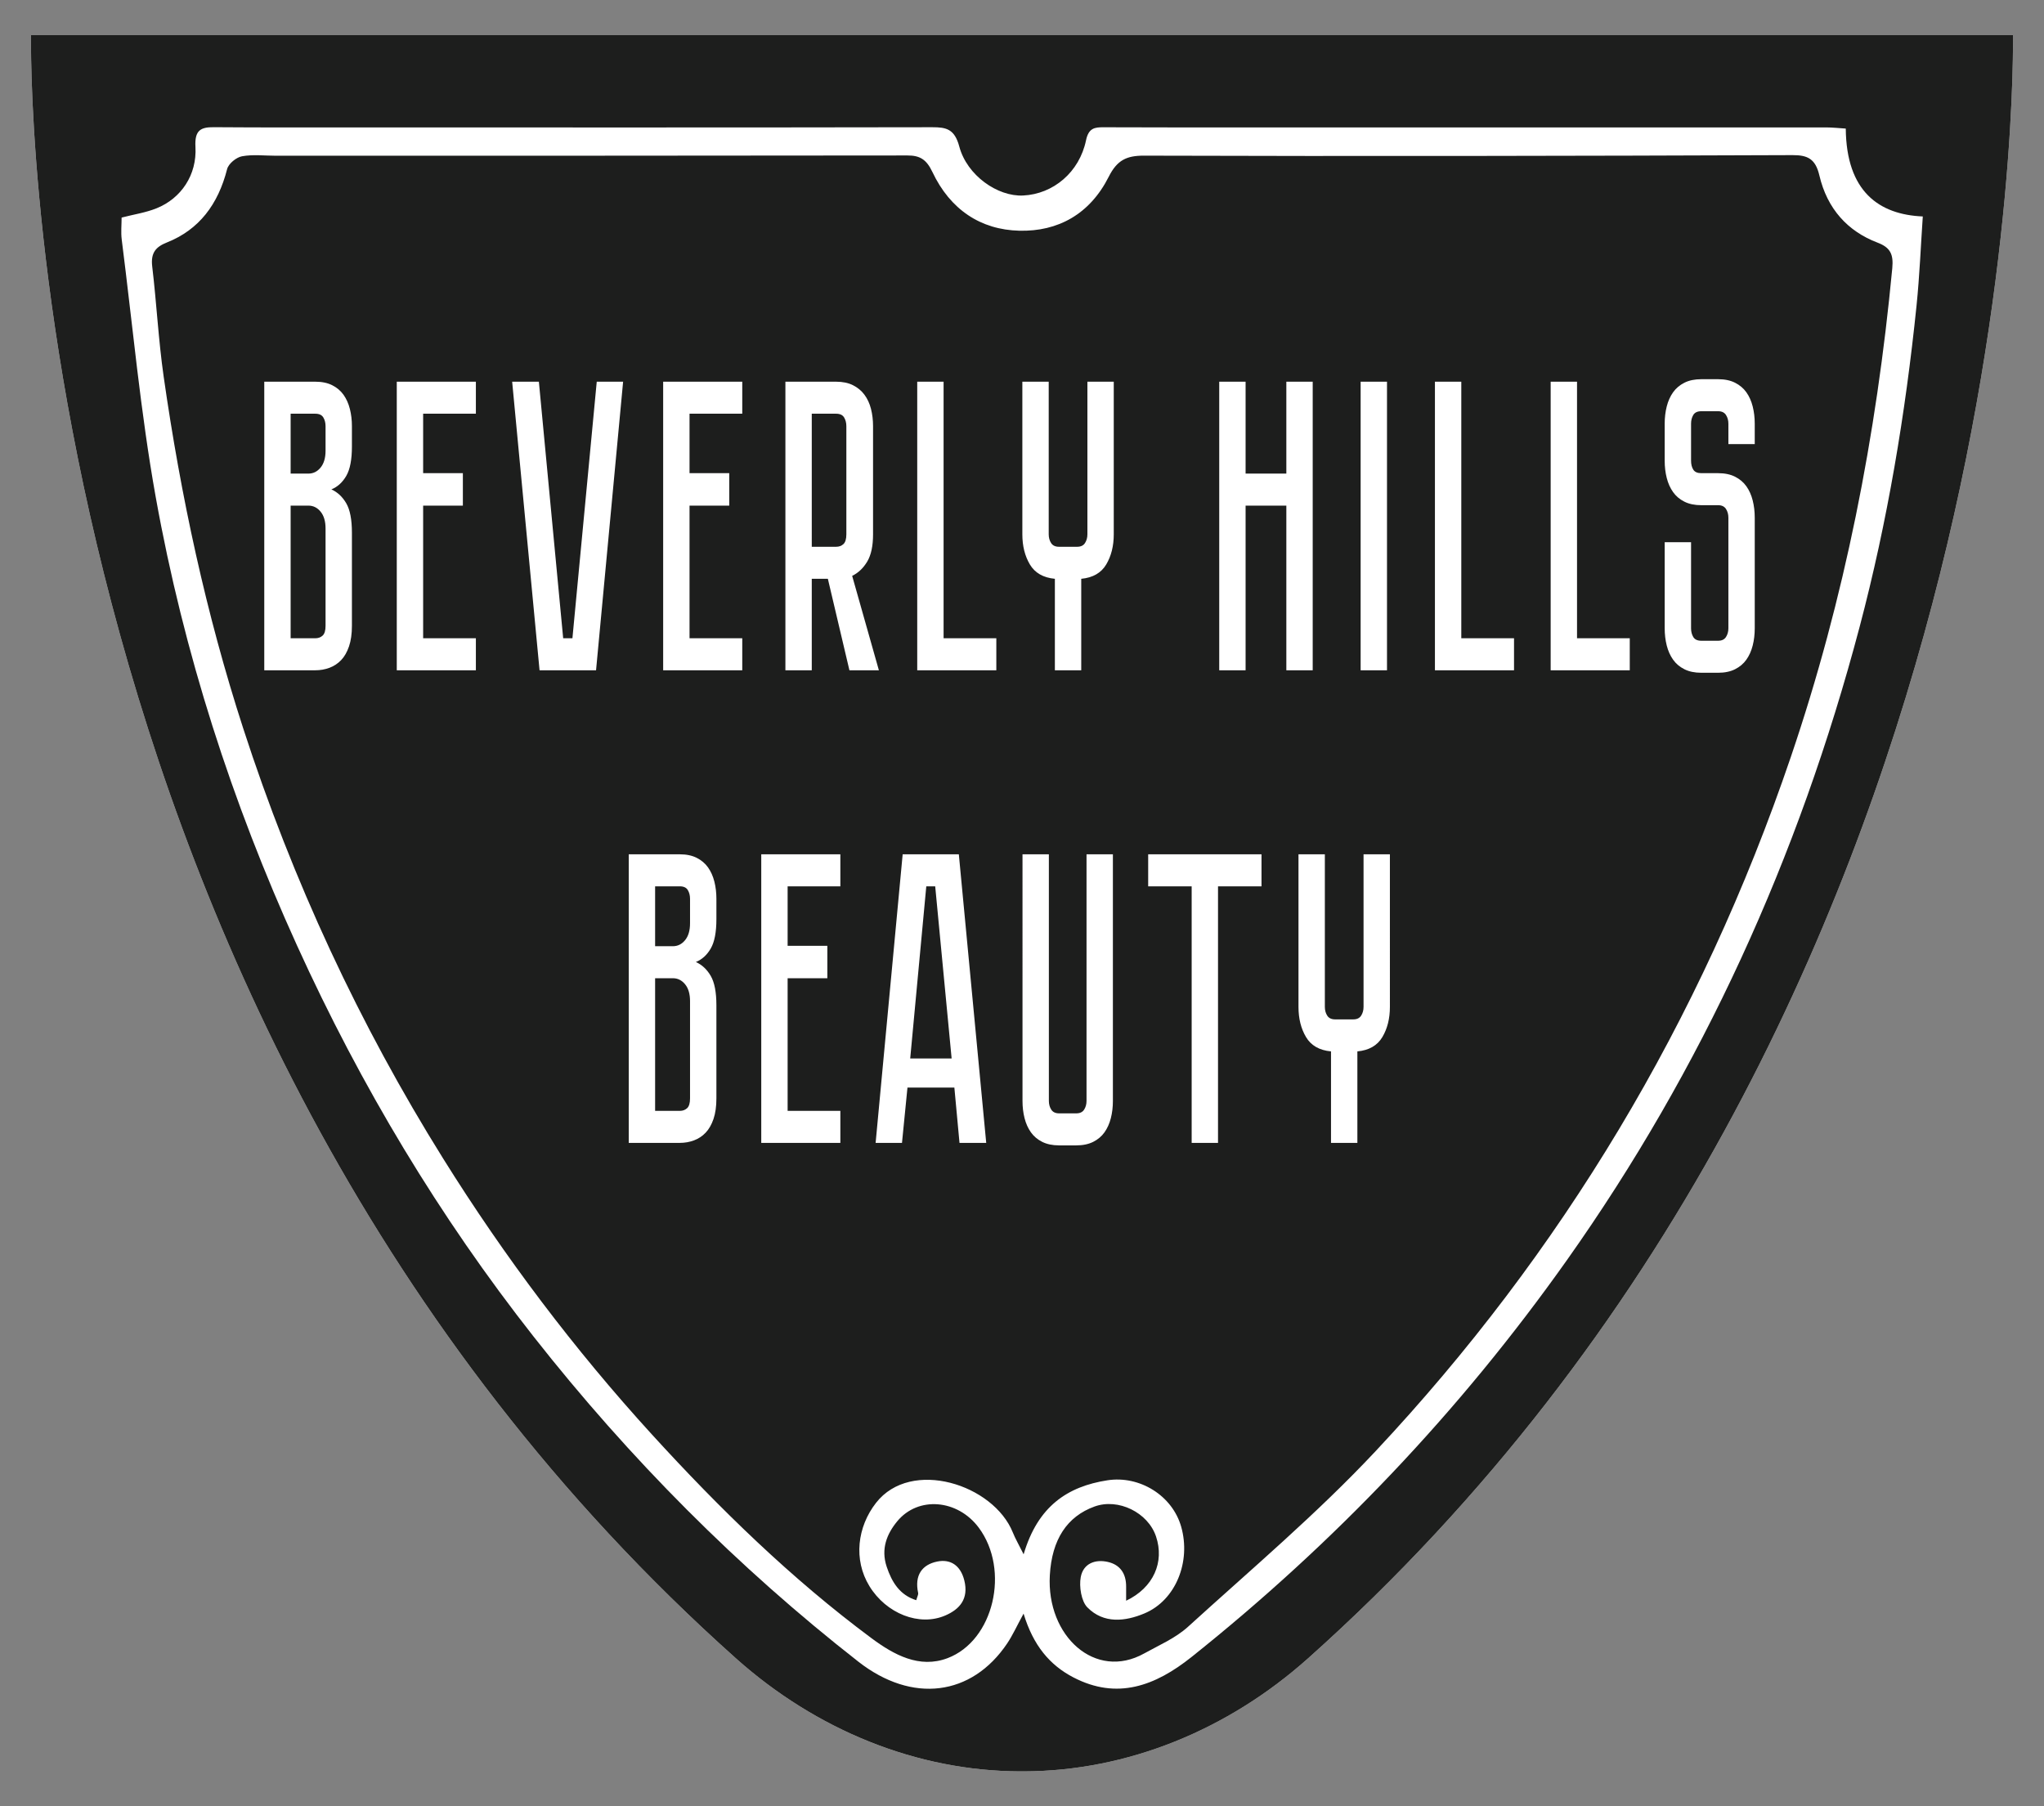 <?xml version="1.0" encoding="UTF-8"?> <svg xmlns="http://www.w3.org/2000/svg" xmlns:xlink="http://www.w3.org/1999/xlink" version="1.1" id="Слой_1" x="0px" y="0px" viewBox="0 0 919.837 812.918" style="enable-background:new 0 0 919.837 812.918;" xml:space="preserve"><rect x="0" y="0" width="919.837" height="812.918" fill="#808080" stroke="none"/> <style type="text/css"> .st0{fill:#FFFFFF;} .st1{fill:#1D1E1D;} </style> <g> <path class="st0" d="M905.863,15.74H13.973c0,0-8.895,439.474,317.227,730.598 c36.033,32.167,81.2,50.719,127.902,50.841c0.272,0,0.544,0,0.816,0 c0.272,0,0.544,0,0.815,0c46.703-0.122,91.869-18.674,127.902-50.841 C914.758,455.214,905.863,15.74,905.863,15.74z"></path> <path class="st1" d="M905.863,15.74H13.973c0,0-8.895,439.474,317.227,730.598 c36.033,32.167,81.2,50.719,127.902,50.841c0.272,0,0.544,0,0.816,0 c0.272,0,0.544,0,0.815,0c46.703-0.122,91.869-18.674,127.902-50.841 C914.758,455.214,905.863,15.74,905.863,15.74z M862.489,137.409 c-5.012,48.957-13.115,97.358-25.626,144.703 c-27.439,103.837-70.923,199.105-131.712,284.971 c-48.387,68.35-104.943,127.57-168.927,178.618 c-16.361,13.054-33.481,19.412-53.145,9.205 c-10.689-5.55-18.099-14.372-22.454-28.715c-3.101,5.688-4.94,9.791-7.382,13.42 c-15.953,23.709-42.737,27.151-66.982,8.19 c-54.153-42.349-102.815-91.201-146.115-146.263 c-42.349-53.852-77.714-112.691-106.54-176.151 c-29.187-64.255-50.909-131.412-63.521-201.632 c-6.874-38.273-10.382-77.256-15.307-115.935c-0.415-3.259-0.055-6.634-0.055-9.906 c5.518-1.422,10.821-2.204,15.718-4.17 c11.126-4.466,18.222-15.094,17.513-27.605c-0.429-7.576,2.396-8.94,8.252-8.896 c22.182,0.168,44.366,0.105,66.55,0.108c85.604,0.009,171.209,0.063,256.813-0.094 c6.281-0.011,10.022,0.812,12.128,8.701 c3.476,13.021,17.24,22.58,28.721,22.031 c13.573-0.649,25.334-10.481,28.317-24.867c1.157-5.58,3.995-5.86,7.877-5.846 c12.228,0.043,24.456,0.079,36.685,0.078 c96.126-0.007,192.252-0.029,288.378-0.014c3.007,0.001,6.013,0.345,8.951,0.525 c0.254,28.413,15.045,38.728,34.663,39.549 C864.379,110.749,863.849,124.129,862.489,137.409z"></path> <polygon class="st1" points="416.847,398.878 409.61,476.353 428.251,476.353 420.858,398.878 "></polygon> <path class="st1" d="M302.823,440.238h-8.01v59.696h11.093 c1.337,0,2.441-0.402,3.317-1.214c0.87-0.811,1.305-2.278,1.305-4.401v-43.787 c0-3.245-0.746-5.77-2.233-7.581C306.808,441.146,304.984,440.238,302.823,440.238z"></path> <path class="st1" d="M305.906,398.878h-11.093v26.95h8.01 c2.161,0,3.985-0.902,5.472-2.713c1.486-1.811,2.233-4.336,2.233-7.581v-11.041 c0-1.493-0.331-2.804-1-3.927C308.859,399.443,307.652,398.878,305.906,398.878z"></path> <path class="st1" d="M376.247,186.187h-10.937V246.072h10.937 c1.337,0,2.441-0.402,3.317-1.214c0.87-0.811,1.311-2.278,1.311-4.401v-48.655 c0-1.493-0.338-2.804-1.006-3.927C379.2,186.752,377.993,186.187,376.247,186.187z"></path> <path class="st1" d="M141.883,186.187h-11.093v26.95h8.01c2.161,0,3.985-0.902,5.472-2.713 c1.486-1.811,2.233-4.336,2.233-7.581v-11.041c0-1.493-0.331-2.804-1-3.927 C144.837,186.752,143.629,186.187,141.883,186.187z"></path> <path class="st1" d="M818.747,78.947c-1.748-7.471-5.274-9.16-12.068-9.135 c-97.281,0.369-194.563,0.54-291.843,0.239 c-7.85-0.024-12.105,1.998-15.874,9.471 c-8.541,16.938-22.928,24.731-40.235,24.31 c-17.383-0.423-31.116-9.461-39.153-26.478c-2.675-5.664-5.68-7.395-11.162-7.387 c-94.727,0.135-189.454,0.112-284.181,0.122 c-5.119,0-10.338-0.664-15.315,0.24c-2.538,0.461-6.074,3.294-6.711,5.787 c-4.07,15.951-12.662,27.264-27.058,32.985 c-4.939,1.963-7.394,4.565-6.647,10.825c1.968,16.479,2.801,33.134,5.149,49.54 c7.712,53.882,19.097,106.826,35.805,158.35 c22.295,68.751,52.315,133.255,90.008,193.635 c27.766,44.478,59.015,85.853,93.822,124.015 c30.58,33.527,62.877,65.017,98.853,91.746 c10.202,7.58,21.617,13.795,34.247,9.035 c20.906-7.881,28.196-39.717,14.108-58.696 c-9.506-12.806-27.291-14.362-36.739-2.884 c-4.7,5.709-7.376,12.423-4.744,20.365c2.351,7.094,5.948,12.808,13.318,15.121 c0.435-1.578,1.013-2.516,0.852-3.269c-1.707-8.005,1.792-12.739,8.576-14.126 c5.966-1.22,10.522,1.702,12.211,8.518c2.06,8.312-2.145,12.961-8.487,15.724 c-11.756,5.12-26.663-0.799-34.243-13.21 c-7.265-11.894-5.418-26.678,3.003-37.456 c15.768-20.182,52.881-8.299,61.569,13.374c1.129,2.815,2.673,5.434,4.847,9.791 c6.372-21.626,19.743-30.53,37.728-33.311 c14.403-2.226,29.178,6.795,33.182,20.92c4.452,15.705-2.418,33.07-16.54,38.992 c-8.582,3.598-18.306,4.805-25.713-2.743c-2.686-2.737-3.755-9.34-2.954-13.606 c1.161-6.189,6.578-8.116,12.212-6.817c5.38,1.241,8.268,5.081,8.213,11.223 c-0.016,1.771-0.003,3.542-0.003,6.231c12.357-5.873,17.318-17.412,13.453-28.921 c-3.628-10.804-16.999-17.324-27.642-13.48 c-12.404,4.482-19.233,14.846-20.148,30.969 c-1.557,27.431,20.484,47.386,42.43,35.179 c6.748-3.753,14.107-6.878,19.807-12.066 c28.477-25.917,57.967-50.809,84.402-79.025 c83.456-89.078,146.264-192.998,186.846-312.433 c24.188-71.187,38.513-144.627,45.635-219.912 c0.601-6.345-0.937-9.332-6.635-11.498 C831.545,104.115,822.277,94.03,818.747,78.947z M158.37,200.973 c0,5.868-0.844,10.262-2.538,13.189c-1.701,2.934-3.933,4.965-6.705,6.082 c2.772,1.253,5.004,3.343,6.705,6.27c1.694,2.934,2.538,7.335,2.538,13.196 v41.918c0,3.622-0.435,6.705-1.305,9.262c-0.876,2.557-2.058,4.621-3.544,6.179 c-1.493,1.558-3.239,2.713-5.245,3.46c-1.999,0.746-4.135,1.123-6.393,1.123 H118.925V171.778h22.958c2.979,0,5.524,0.532,7.627,1.59 c2.103,1.064,3.804,2.499,5.089,4.303c1.279,1.811,2.233,3.933,2.849,6.367 c0.617,2.428,0.922,5.024,0.922,7.763V200.973z M214.152,186.187h-23.73v26.762 h17.876v14.598h-17.876v59.696h23.73v14.41h-35.596V171.778h35.596V186.187z M268.233,301.652h-25.424L230.483,171.778h12.021l10.937,115.465h4.161l10.944-115.465 h11.865L268.233,301.652z M322.393,413.664c0,5.868-0.844,10.262-2.538,13.189 c-1.701,2.934-3.933,4.965-6.705,6.082c2.772,1.253,5.004,3.343,6.705,6.27 c1.694,2.934,2.538,7.335,2.538,13.196v41.918c0,3.622-0.435,6.705-1.305,9.262 c-0.876,2.557-2.058,4.621-3.544,6.179c-1.493,1.558-3.239,2.713-5.244,3.46 c-1.999,0.746-4.135,1.123-6.393,1.123h-22.958V384.469h22.958 c2.979,0,5.524,0.532,7.627,1.59c2.103,1.065,3.804,2.499,5.089,4.303 c1.279,1.811,2.233,3.933,2.849,6.367c0.617,2.428,0.922,5.024,0.922,7.763 V413.664z M334.031,186.187h-23.73v26.762h17.876v14.598h-17.876v59.696h23.73 v14.41H298.435V171.778h35.596V186.187z M378.175,398.878h-23.73v26.762h17.876 v14.598h-17.876v59.696h23.73v14.41h-35.596V384.469h35.596V398.878z M382.257,301.652l-9.704-41.171h-7.244v41.171h-11.865V171.778h22.802 c2.979,0,5.524,0.532,7.633,1.59c2.103,1.064,3.823,2.499,5.16,4.303 c1.331,1.811,2.311,3.933,2.927,6.367c0.617,2.428,0.922,5.024,0.922,7.763 v48.655c0,5.245-0.87,9.327-2.616,12.261c-1.753,2.934-4.005,5.082-6.783,6.452 l12.021,42.482H382.257z M431.795,514.343l-2.311-24.892h-21.108l-2.467,24.892h-11.865 l12.17-129.875h25.275l12.326,129.875H431.795z M448.366,301.652h-35.596V171.778 h11.865v115.465h23.73V301.652z M500.825,495.442c0,2.746-0.305,5.335-0.922,7.77 c-0.617,2.428-1.571,4.55-2.849,6.361c-1.285,1.811-2.986,3.245-5.089,4.303 c-2.103,1.058-4.647,1.59-7.627,1.59h-7.705c-2.979,0-5.524-0.532-7.627-1.59 c-2.11-1.058-3.804-2.492-5.082-4.303c-1.285-1.811-2.239-3.933-2.856-6.361 c-0.617-2.434-0.922-5.024-0.922-7.77V384.469h11.865v110.973 c0,1.499,0.357,2.811,1.077,3.933c0.72,1.123,1.902,1.681,3.544,1.681h7.705 c1.642,0,2.823-0.558,3.544-1.681c0.72-1.123,1.077-2.434,1.077-3.933V384.469 h11.865V495.442z M501.214,240.457c0,5.245-1.129,9.762-3.388,13.566 c-2.259,3.81-6.01,5.965-11.249,6.458v41.171h-11.865v-41.171 c-5.238-0.493-8.99-2.648-11.249-6.458c-2.259-3.804-3.388-8.321-3.388-13.566 V171.778h11.865v68.679c0,1.499,0.357,2.811,1.077,3.933 c0.72,1.123,1.902,1.681,3.544,1.681h8.165c1.642,0,2.824-0.558,3.544-1.681 c0.72-1.123,1.084-2.434,1.084-3.933V171.778h11.859V240.457z M612.311,171.778 h11.865v129.875h-11.865V171.778z M567.7,398.878h-19.57v115.465h-11.859V398.878 h-19.57V384.469h50.998V398.878z M560.54,227.547v74.106h-11.865V171.778h11.865v41.359 h18.337v-41.359h11.865v129.875h-11.865V227.547H560.54z M625.481,453.148 c0,5.245-1.129,9.762-3.388,13.566c-2.259,3.81-6.01,5.965-11.249,6.458v41.171 h-11.865v-41.171c-5.238-0.493-8.99-2.648-11.249-6.458 c-2.259-3.804-3.388-8.321-3.388-13.566V384.469h11.865v68.679 c0,1.499,0.357,2.811,1.077,3.933c0.721,1.123,1.902,1.681,3.544,1.681h8.165 c1.642,0,2.824-0.558,3.544-1.681c0.72-1.123,1.084-2.434,1.084-3.933V384.469 h11.859V453.148z M681.341,301.652h-35.596V171.778h11.865v115.465h23.73V301.652z M733.423,301.652h-35.596V171.778h11.865v115.465h23.731V301.652z M789.666,199.851 H777.807v-9.172c0-1.493-0.363-2.804-1.084-3.927 c-0.721-1.123-1.902-1.688-3.544-1.688h-7.549c-1.746,0-2.953,0.565-3.622,1.688 c-0.669,1.123-1,2.434-1,3.927v16.655c0,1.623,0.331,2.966,1,4.024 c0.669,1.064,1.876,1.59,3.622,1.59h7.549c2.979,0,5.524,0.532,7.627,1.59 c2.109,1.064,3.804,2.499,5.089,4.303c1.285,1.811,2.233,3.933,2.849,6.367 c0.617,2.428,0.922,5.017,0.922,7.763v49.778c0,2.746-0.305,5.335-0.922,7.77 c-0.617,2.428-1.564,4.55-2.849,6.361c-1.285,1.811-2.979,3.245-5.089,4.303 c-2.103,1.058-4.648,1.59-7.627,1.59h-7.549c-2.979,0-5.524-0.532-7.627-1.59 c-2.109-1.058-3.804-2.492-5.082-4.303c-1.285-1.811-2.239-3.933-2.856-6.361 c-0.617-2.434-0.922-5.024-0.922-7.77v-38.737h11.865v38.737 c0,1.499,0.331,2.811,1,3.933c0.669,1.123,1.876,1.681,3.622,1.681h7.549 c1.642,0,2.823-0.558,3.544-1.681c0.72-1.123,1.084-2.434,1.084-3.933v-49.778 c0-1.499-0.363-2.804-1.084-3.927c-0.721-1.123-1.902-1.688-3.544-1.688h-7.549 c-2.979,0-5.524-0.526-7.627-1.59c-2.109-1.058-3.804-2.492-5.082-4.303 c-1.285-1.811-2.239-3.933-2.856-6.361c-0.617-2.434-0.922-5.024-0.922-7.77 v-16.655c0-2.739,0.305-5.329,0.922-7.763s1.571-4.557,2.856-6.367 c1.279-1.804,2.973-3.239,5.082-4.303c2.103-1.058,4.647-1.59,7.627-1.59 h7.549c2.979,0,5.524,0.532,7.627,1.59c2.109,1.064,3.804,2.499,5.089,4.303 c1.285,1.811,2.233,3.933,2.849,6.367c0.617,2.434,0.922,5.024,0.922,7.763 V199.851z"></path> <path class="st1" d="M138.8,227.547h-8.01v59.696h11.093c1.337,0,2.441-0.402,3.317-1.214 c0.87-0.811,1.305-2.278,1.305-4.401v-43.787c0-3.245-0.746-5.77-2.233-7.581 C142.785,228.456,140.962,227.547,138.8,227.547z"></path> </g> </svg> 